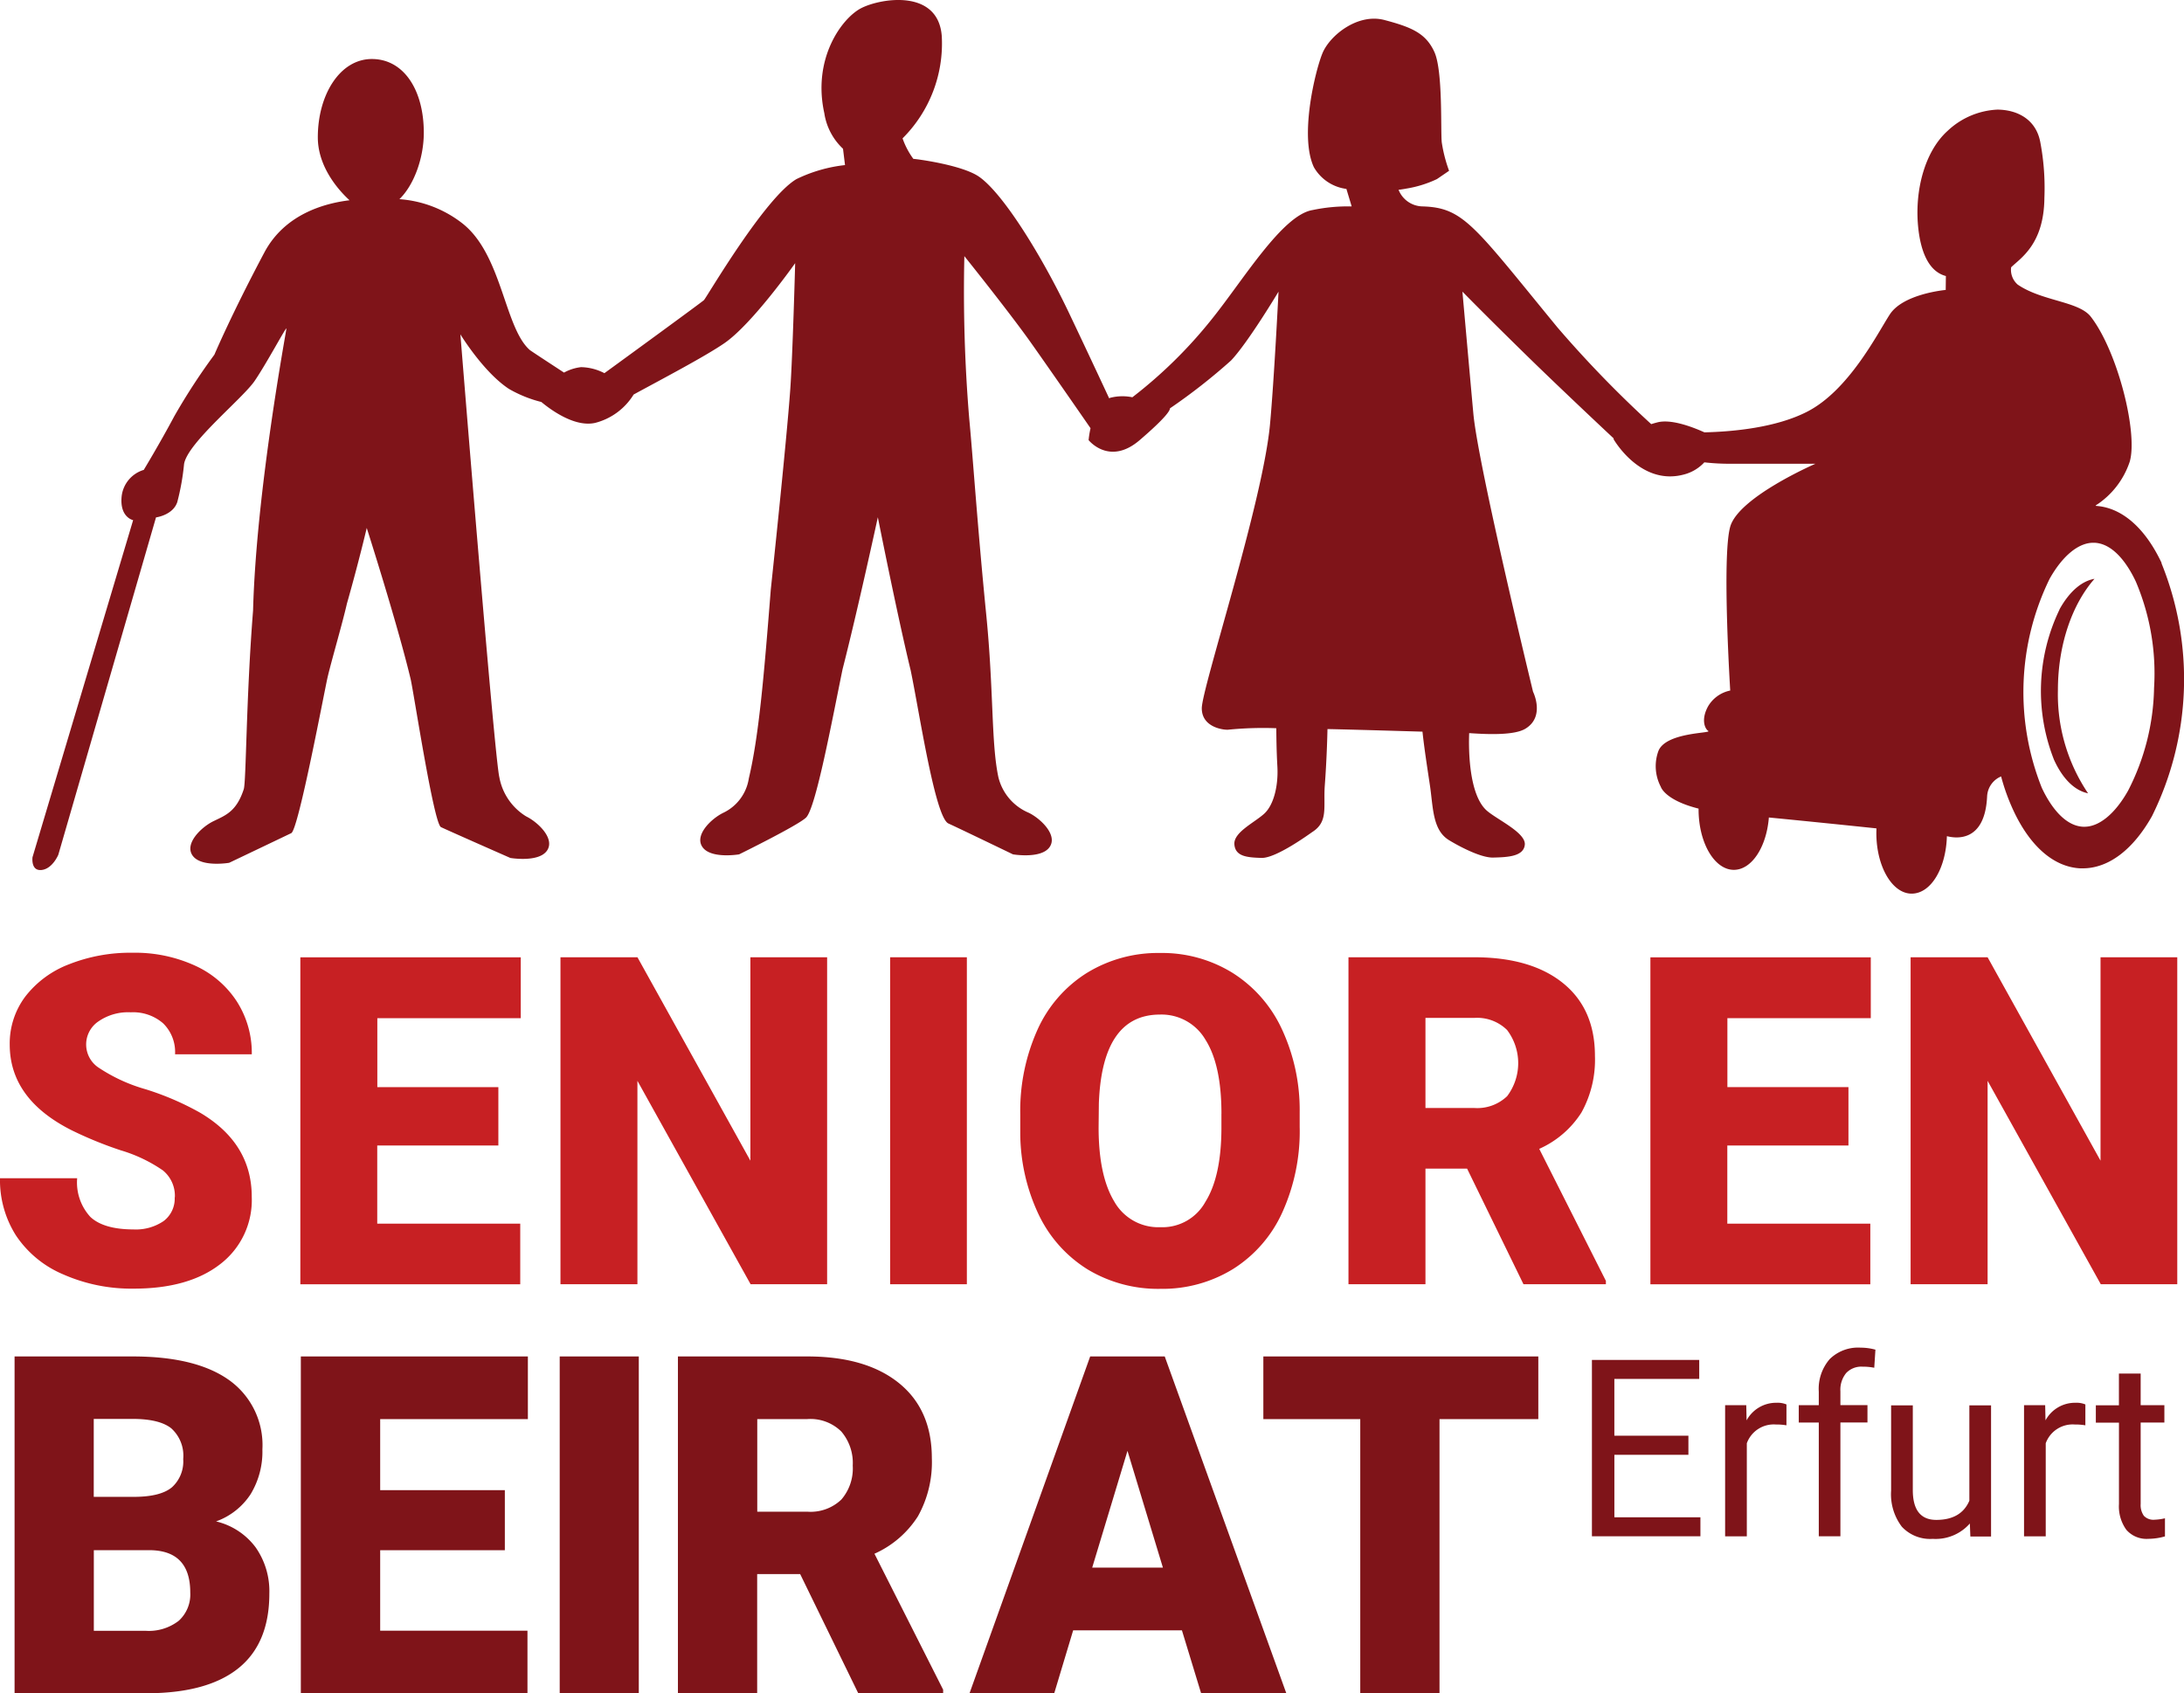 <svg id="Gruppe_29" data-name="Gruppe 29" xmlns="http://www.w3.org/2000/svg" width="268.666" height="208.298" viewBox="0 0 268.666 208.298">
  <path id="Pfad_39" data-name="Pfad 39" d="M215.735,428.21H202.368l-2.329,7.74H189.62l14.84-41.429h9.172l14.954,41.429H218.105l-2.36-7.74ZM204.708,420.5h8.7l-4.359-14.366Z" transform="translate(-70.351 -227.652)" fill="#7f1419"/>
  <path id="Pfad_40" data-name="Pfad 40" d="M258.5,402.229h-12.14v33.721h-9.749V402.229H224.69V394.52h33.824v7.709Z" transform="translate(-69.278 -227.652)" fill="#7f1419"/>
  <g id="Gruppe_6" data-name="Gruppe 6">
    <g id="Gruppe_3" data-name="Gruppe 3" transform="translate(0 117.204)">
      <path id="Pfad_41" data-name="Pfad 41" d="M95.4,376.423a4.033,4.033,0,0,0-1.474-3.318,18.221,18.221,0,0,0-5.163-2.463,47.666,47.666,0,0,1-6.039-2.463q-7.637-3.834-7.637-10.553a9.609,9.609,0,0,1,1.907-5.895,12.34,12.34,0,0,1,5.38-3.978,20.5,20.5,0,0,1,7.822-1.422,17.727,17.727,0,0,1,7.6,1.546A12.071,12.071,0,0,1,103,352.287a11.74,11.74,0,0,1,1.865,6.534h-9.44a4.938,4.938,0,0,0-1.474-3.813,5.625,5.625,0,0,0-3.978-1.35,6.412,6.412,0,0,0-4.009,1.144,3.419,3.419,0,0,0,.144,5.72,20.463,20.463,0,0,0,5.689,2.6A34.736,34.736,0,0,1,98.49,366q6.369,3.756,6.369,10.357a9.921,9.921,0,0,1-3.885,8.286q-3.88,3.014-10.656,3.009a20.774,20.774,0,0,1-8.647-1.752,13.077,13.077,0,0,1-5.823-4.8,12.7,12.7,0,0,1-1.958-7.029h9.492a6.265,6.265,0,0,0,1.628,4.761q1.639,1.53,5.3,1.536a6.053,6.053,0,0,0,3.71-1.031,3.449,3.449,0,0,0,1.36-2.917Z" transform="translate(-73.89 -346.33)" fill="#c72023"/>
      <path id="Pfad_42" data-name="Pfad 42" d="M134.093,370.027H119.2v9.615h17.592V387.1H109.74V346.88h27.115v7.482H119.211v8.482H134.1v7.183Z" transform="translate(-72.794 -346.313)" fill="#c72023"/>
      <path id="Pfad_43" data-name="Pfad 43" d="M173.6,387.094h-9.42l-13.923-25.023v25.023H140.79V346.87h9.471l13.892,25.023V346.87h9.44v40.224Z" transform="translate(-71.844 -346.313)" fill="#c72023"/>
      <path id="Pfad_44" data-name="Pfad 44" d="M189.58,387.094h-9.44V346.87h9.44Z" transform="translate(-70.641 -346.313)" fill="#c72023"/>
      <path id="Pfad_45" data-name="Pfad 45" d="M230.05,367.837a24.189,24.189,0,0,1-2.133,10.419,16.018,16.018,0,0,1-6.06,6.977,16.575,16.575,0,0,1-8.945,2.443,16.785,16.785,0,0,1-8.9-2.36,16.037,16.037,0,0,1-6.06-6.75,23.549,23.549,0,0,1-2.278-10.079v-2.267a24.322,24.322,0,0,1,2.123-10.43,15.959,15.959,0,0,1,6.07-6.977,16.7,16.7,0,0,1,9-2.453,16.466,16.466,0,0,1,8.9,2.432,16.209,16.209,0,0,1,6.08,6.915,23.54,23.54,0,0,1,2.2,10.285v1.855Zm-9.626-1.69q0-6-1.958-9.1a6.254,6.254,0,0,0-5.6-3.112q-7.126,0-7.523,10.935l-.031,2.958q0,5.905,1.917,9.09a6.219,6.219,0,0,0,5.689,3.174,6.035,6.035,0,0,0,5.534-3.123c1.3-2.082,1.948-5.07,1.968-8.976v-1.855Z" transform="translate(-70.166 -346.329)" fill="#c72023"/>
      <path id="Pfad_46" data-name="Pfad 46" d="M249.443,372.872h-5.122v14.222H234.85V346.87h15.459q6.987,0,10.924,3.174t3.937,8.966a13.37,13.37,0,0,1-1.659,6.956,11.874,11.874,0,0,1-5.194,4.473l8.2,16.242v.412H256.379Zm-5.122-7.461h5.988a5.311,5.311,0,0,0,4.06-1.453,6.751,6.751,0,0,0-.01-8.142,5.255,5.255,0,0,0-4.05-1.484h-5.988Z" transform="translate(-68.967 -346.313)" fill="#c72023"/>
      <path id="Pfad_47" data-name="Pfad 47" d="M295.243,370.027H280.351v9.615h17.592V387.1H270.89V346.88H298v7.482H280.361v8.482h14.892v7.183Z" transform="translate(-67.865 -346.313)" fill="#c72023"/>
      <path id="Pfad_48" data-name="Pfad 48" d="M334.764,387.094h-9.42l-13.923-25.023v25.023H301.95V346.87h9.471l13.892,25.023V346.87h9.44v40.224Z" transform="translate(-66.915 -346.313)" fill="#c72023"/>
    </g>
    <path id="Pfad_49" data-name="Pfad 49" d="M75.63,435.949V394.52H90.162q7.807,0,11.883,2.927a9.813,9.813,0,0,1,4.071,8.513,10.075,10.075,0,0,1-1.443,5.493,8.487,8.487,0,0,1-4.256,3.36A8.506,8.506,0,0,1,105.28,418a9.394,9.394,0,0,1,1.69,5.689q0,6.091-3.762,9.152c-2.515,2.041-6.225,3.081-11.161,3.112H75.62Zm9.749-24.157H90.46c2.133-.021,3.648-.423,4.555-1.2a4.289,4.289,0,0,0,1.36-3.452,4.529,4.529,0,0,0-1.474-3.782c-.979-.773-2.566-1.154-4.751-1.154H85.369v9.584Zm0,6.544v9.935h6.39a6,6,0,0,0,4.06-1.237,4.368,4.368,0,0,0,1.412-3.483q0-5.179-5.029-5.2H85.38Z" transform="translate(-73.837 -227.652)" fill="#7f1419"/>
    <path id="Pfad_50" data-name="Pfad 50" d="M134.895,418.357H119.56v9.9h18.118v7.688H109.8V394.52h27.929v7.709H119.56v8.739h15.335v7.4Z" transform="translate(-72.792 -227.652)" fill="#7f1419"/>
    <path id="Pfad_51" data-name="Pfad 51" d="M150.429,435.949H140.7V394.52h9.729Z" transform="translate(-71.847 -227.652)" fill="#7f1419"/>
    <path id="Pfad_52" data-name="Pfad 52" d="M169.836,421.295h-5.277v14.655H154.81V394.52h15.922q7.2,0,11.254,3.267t4.06,9.234a13.651,13.651,0,0,1-1.711,7.162,12.257,12.257,0,0,1-5.349,4.607l8.451,16.726v.423h-10.45l-7.142-14.655Zm-5.277-7.678h6.173a5.461,5.461,0,0,0,4.184-1.494,5.86,5.86,0,0,0,1.4-4.174,5.961,5.961,0,0,0-1.412-4.2,5.41,5.41,0,0,0-4.164-1.525H164.57v11.409Z" transform="translate(-71.415 -227.652)" fill="#7f1419"/>
    <g id="Gruppe_4" data-name="Gruppe 4" transform="translate(195.831 165.786)">
      <path id="Pfad_53" data-name="Pfad 53" d="M275.782,406.606h-9.11v7.688h10.584v2.339H263.91v-21.7h13.2v2.339h-10.44v6.987h9.11V406.6Z" transform="translate(-263.91 -393.425)" fill="#7f1419"/>
      <path id="Pfad_54" data-name="Pfad 54" d="M287.354,402.822a7.5,7.5,0,0,0-1.309-.1,3.522,3.522,0,0,0-3.566,2.308v11.45H279.81V400.349h2.6l.041,1.865a4.125,4.125,0,0,1,3.72-2.164,2.747,2.747,0,0,1,1.185.206Z" transform="translate(-263.424 -393.269)" fill="#7f1419"/>
      <path id="Pfad_55" data-name="Pfad 55" d="M291.063,416.679v-14H288.6V400.55h2.463v-1.659a5.577,5.577,0,0,1,1.34-4.009,4.969,4.969,0,0,1,3.793-1.412,6.96,6.96,0,0,1,1.834.247l-.144,2.226a7.216,7.216,0,0,0-1.443-.134,2.564,2.564,0,0,0-2.01.783,3.247,3.247,0,0,0-.711,2.247v1.7h3.329v2.133h-3.329v14h-2.669Z" transform="translate(-263.155 -393.47)" fill="#7f1419"/>
      <path id="Pfad_56" data-name="Pfad 56" d="M309.318,414.881a5.605,5.605,0,0,1-4.576,1.9,4.754,4.754,0,0,1-3.8-1.494,6.6,6.6,0,0,1-1.319-4.432V400.36h2.669v10.419q0,3.664,2.886,3.669,3.061,0,4.071-2.36V400.36h2.669v16.129h-2.546l-.062-1.6Z" transform="translate(-262.818 -393.259)" fill="#7f1419"/>
      <path id="Pfad_57" data-name="Pfad 57" d="M323.034,402.822a7.5,7.5,0,0,0-1.309-.1,3.522,3.522,0,0,0-3.566,2.308v11.45H315.49V400.349h2.6l.041,1.865a4.125,4.125,0,0,1,3.72-2.164,2.747,2.747,0,0,1,1.185.206Z" transform="translate(-262.333 -393.269)" fill="#7f1419"/>
      <path id="Pfad_58" data-name="Pfad 58" d="M329.574,396.55v3.906h2.917v2.133h-2.917v10.017a2.286,2.286,0,0,0,.392,1.453,1.62,1.62,0,0,0,1.329.484,6.6,6.6,0,0,0,1.268-.175v2.226a7.594,7.594,0,0,1-2.051.3,3.283,3.283,0,0,1-2.7-1.113,4.895,4.895,0,0,1-.907-3.174V402.6H324.06v-2.133H326.9V396.56h2.669Z" transform="translate(-262.07 -393.376)" fill="#7f1419"/>
    </g>
    <g id="Gruppe_5" data-name="Gruppe 5" transform="translate(3.983)">
      <path id="Pfad_59" data-name="Pfad 59" d="M339.693,301.876c-2.041-4.339-4.906-6.833-8.09-7.039l-.031-.052a10.219,10.219,0,0,0,4.194-5.4c1.02-3.566-1.5-13.573-4.792-17.819-1.474-1.907-5.988-1.9-8.987-3.947a2.4,2.4,0,0,1-.814-2.133c1.154-1.134,4.04-2.824,4.091-8.533a30.153,30.153,0,0,0-.505-6.864c-.546-2.9-2.947-3.988-5.287-4a9.557,9.557,0,0,0-6.1,2.6c-2.886,2.587-4.133,7.544-3.607,12.12.278,2.391,1.092,5.153,3.38,5.751l-.021,1.711c-.289.031-5.256.526-6.874,3.009-1.515,2.329-5.019,9.337-10.182,11.975-3.823,1.958-9.09,2.453-12.625,2.535-1.577-.711-4.133-1.659-5.792-1.226-.247.062-.495.134-.752.216a138.164,138.164,0,0,1-11.532-11.893c-10.3-12.542-11.532-14.748-16.623-14.892a3.236,3.236,0,0,1-2.927-2.04c.381-.052.711-.1.979-.155a13.9,13.9,0,0,0,3.741-1.165l1.494-1.02a17.825,17.825,0,0,1-.9-3.5c-.155-1.463.155-8.76-.9-11.1s-2.844-3.071-6.142-3.947-6.74,1.9-7.637,4.091-2.844,10.223-1.051,14.016a5.408,5.408,0,0,0,4,2.669l.649,2.154a21.065,21.065,0,0,0-4.792.443c-3.741.587-8.564,8.647-12.429,13.439a56.8,56.8,0,0,1-9.76,9.595,6.034,6.034,0,0,0-2.669.052,1.373,1.373,0,0,0-.185.072c-1.257-2.7-3.123-6.678-4.916-10.45-3.277-6.895-8.069-14.7-11.079-16.8-2.092-1.463-7.791-2.2-8.09-2.2a9.555,9.555,0,0,1-1.329-2.525,16.455,16.455,0,0,0,4.823-12.583c-.443-5.843-7.534-4.658-9.914-3.432s-6.019,6.194-4.535,12.913a7.517,7.517,0,0,0,2.3,4.38l.247,2.01a18.228,18.228,0,0,0-5.967,1.721c-3.927,2.3-11.079,14.6-11.388,14.892-.268.258-9.945,7.317-12.243,8.987a6.475,6.475,0,0,0-2.875-.742,5.615,5.615,0,0,0-2.092.67c-1.989-1.3-4.081-2.669-4.215-2.783-3.143-2.772-3.4-11.831-8.368-15.634a14.2,14.2,0,0,0-7.668-2.917c1.773-1.721,3-5.019,3-8.183,0-5.246-2.463-9.059-6.39-9.059s-6.647,4.4-6.647,9.636c0,3.246,2.041,6.029,3.9,7.74-3.061.371-7.966,1.69-10.481,6.431-4.04,7.6-6.142,12.563-6.142,12.563a76.643,76.643,0,0,0-4.947,7.6c-1.793,3.36-3.741,6.575-3.741,6.575a3.85,3.85,0,0,0-2.721,3.246c-.268,2.6,1.412,2.937,1.412,2.937l-12.377,41.46s-.237,1.721,1.113,1.577,2.061-1.876,2.061-1.876l12.017-41.5s2.082-.268,2.618-1.886a29.545,29.545,0,0,0,.835-4.689c.453-2.628,7.193-8.028,8.688-10.223s3.9-6.719,3.9-6.431-3.71,19.921-4.1,34.679c-.855,10.749-.845,21.034-1.144,21.982-.9,2.772-2.247,3.216-3.741,3.947s-3.6,2.772-2.546,4.236,4.493.876,4.493.876,6.74-3.215,7.637-3.648,4.122-17.747,4.493-19.282c.5-2.1,1.814-6.575,2.35-8.945,1.453-5.1,2.442-9.316,2.442-9.316s3.741,11.687,5.39,18.55c.371,1.536,2.844,17.819,3.741,18.252s8.533,3.793,8.533,3.793,3.442.587,4.493-.876-1.051-3.5-2.546-4.236a7.146,7.146,0,0,1-3.3-4.823c-.6-2.339-4.792-54.477-4.792-54.477s2.844,4.669,5.988,6.719a15.388,15.388,0,0,0,3.968,1.6c1.422,1.175,4.215,3.1,6.606,2.576a7.836,7.836,0,0,0,4.751-3.494c3.174-1.731,8.781-4.669,11.182-6.328,3.442-2.381,8.688-9.832,8.688-9.832s-.309,11.4-.6,15.479c-.453,6.431-2.4,24.682-2.4,24.682-.876,11.141-1.494,18.107-2.7,23.219a5.623,5.623,0,0,1-3.143,4.236c-1.5.732-3.6,2.772-2.546,4.236s4.493.876,4.493.876,7.235-3.555,8.234-4.524c1.2-1.164,3.195-11.955,4.493-18.252,1.845-7.193,4.339-18.695,4.339-18.695s2.36,11.914,4.04,18.839c1.072,5.143,3,18.107,4.648,18.839,1.041.464,7.935,3.793,7.935,3.793s3.442.587,4.493-.876-1.051-3.5-2.546-4.236a6.394,6.394,0,0,1-3.741-4.38c-.9-4.236-.557-10.543-1.494-20-1.051-10.512-1.659-19.6-2.092-24.1a189.327,189.327,0,0,1-.6-20s5.39,6.719,8.09,10.512c2.061,2.906,5.792,8.286,7.431,10.656a12.014,12.014,0,0,0-.237,1.464s2.546,3.215,6.287,0c3.339-2.865,3.731-3.679,3.72-3.906a72.287,72.287,0,0,0,7.513-5.885c2.092-2.2,5.843-8.471,5.843-8.471S230.513,279.3,230,284.83c-.9,9.636-8.389,32.422-8.389,34.906s2.968,2.7,3.3,2.628a43.448,43.448,0,0,1,5.864-.175c.01.9.021,2.71.134,4.7.134,2.339-.433,4.761-1.649,5.843-1.247,1.113-3.782,2.288-3.638,3.772.134,1.453,1.536,1.587,3.339,1.639s5.916-2.968,6.287-3.215c1.948-1.268,1.3-3.071,1.494-5.7.237-3.174.309-5.977.33-6.936,4.256.093,8.708.237,11.687.319.206,1.958.557,4.215.917,6.616.392,2.607.3,5.4,2.247,6.668.371.247,3.72,2.247,5.524,2.206s3.762-.134,3.9-1.587c.134-1.484-3.432-3.092-4.689-4.2-2.2-1.958-2.236-7.544-2.154-9.523,2.247.155,5.6.3,6.956-.567,2.412-1.5.9-4.524.9-4.524s-6.74-27.743-7.338-34.174c-.247-2.638-1.35-15.046-1.35-15.046s2.989,3.061,8.234,8.183c3.36,3.277,8.059,7.709,10.4,9.9l-.062.031s3.3,5.843,8.688,4.38a5.188,5.188,0,0,0,2.5-1.494,27.2,27.2,0,0,0,3.185.175h10.481s-9.44,4.091-10.481,7.74,0,20.158,0,20.158a4.109,4.109,0,0,0-2.7,1.9c-.907,1.608-.453,2.772,0,3.071s-5.246.144-6.142,2.484a5.442,5.442,0,0,0,.3,4.38s.464,1.639,4.648,2.69v.082c0,4.112,1.948,7.451,4.339,7.451,2.2,0,4.019-2.8,4.308-6.441,4.122.4,9.1.907,13.233,1.34,0,.2-.01.381-.01.577,0,4.112,1.948,7.451,4.339,7.451s4.225-3.133,4.339-7.07c1.072.278,4.689.814,4.947-4.906a2.8,2.8,0,0,1,1.721-2.442,25.243,25.243,0,0,0,1.546,4.256c2.061,4.39,4.967,6.884,8.183,7.049h.319c3.154,0,6.183-2.278,8.513-6.421a37.953,37.953,0,0,0,1.154-31.144Zm-.938,15.356a28.636,28.636,0,0,1-3.205,12.656c-1.587,2.814-3.535,4.421-5.359,4.421h-.165c-2.525-.124-4.267-3.05-5.081-4.792a31.74,31.74,0,0,1,.969-25.723c1.587-2.813,3.535-4.421,5.359-4.421h.165c2.525.124,4.267,3.05,5.081,4.792A28.86,28.86,0,0,1,338.755,317.231Z" transform="translate(-77.755 -232.604)" fill="#7f1419"/>
      <path id="Pfad_60" data-name="Pfad 60" d="M319.8,305.462a23.052,23.052,0,0,0-.68,18.509c1.072,2.35,2.546,3.782,4.184,4.112a21.782,21.782,0,0,1-3.71-12.7c0-5.617,1.773-10.584,4.5-13.686-1.6.278-3.1,1.587-4.308,3.762Z" transform="translate(-70.422 -230.491)" fill="#7f1419"/>
    </g>
  </g>
</svg>
